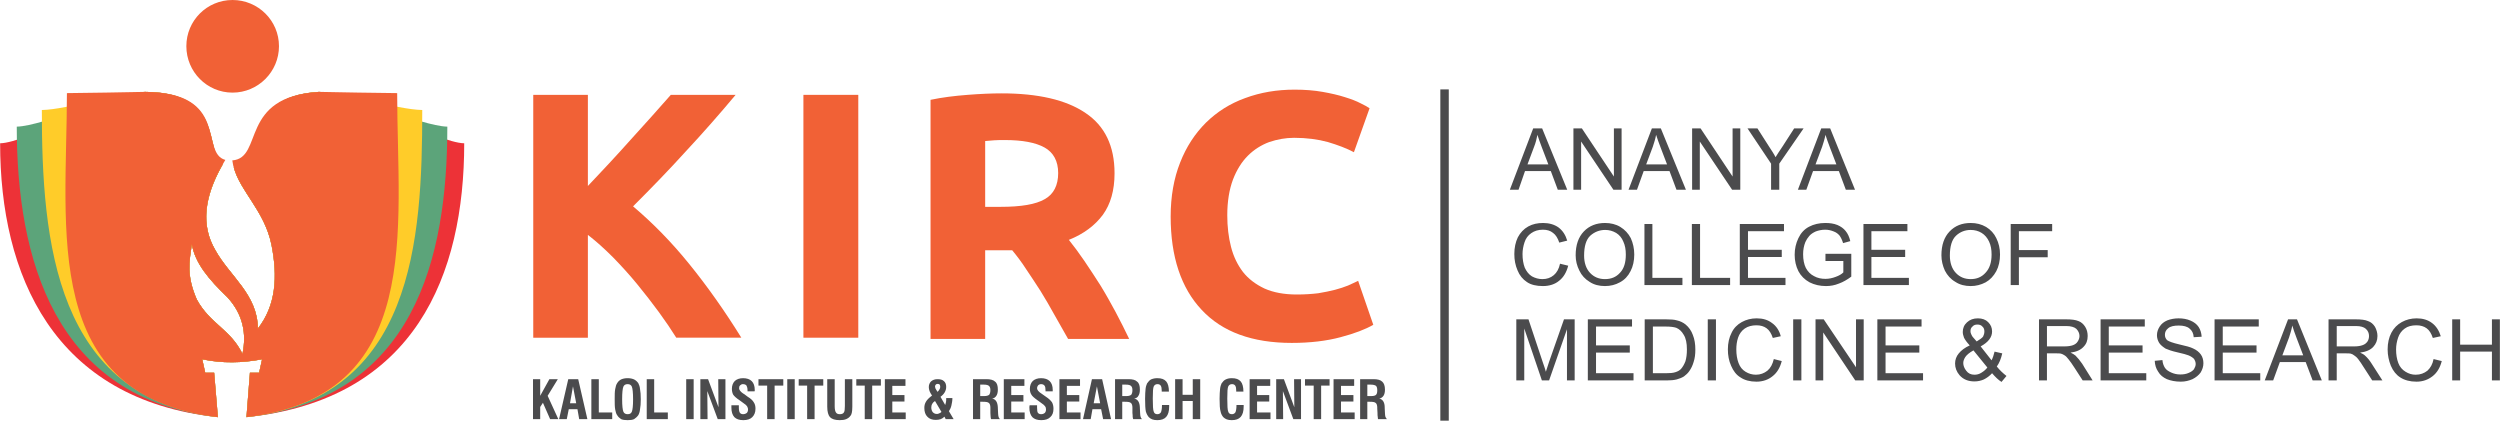 <svg xmlns="http://www.w3.org/2000/svg" xmlns:xlink="http://www.w3.org/1999/xlink" xml:space="preserve" width="9.753in" height="1.641in" style="shape-rendering:geometricPrecision; text-rendering:geometricPrecision; image-rendering:optimizeQuality; fill-rule:evenodd; clip-rule:evenodd" viewBox="0 0 10067 1694"> <defs>  <style type="text/css">   <![CDATA[    .fil0 {fill:#4B4B4D}    .fil4 {fill:#FFCC29}    .fil5 {fill:#F16136}    .fil2 {fill:#ED3237}    .fil3 {fill:#5CA47A}    .fil1 {fill:#4B4B4D;fill-rule:nonzero}    .fil6 {fill:#F16136;fill-rule:nonzero}   ]]>  </style> </defs> <g id="Layer_x0020_1">    <g id="_2231762015744">   <polygon class="fil0" points="5800,360 5834,360 5834,1694 5800,1694 "></polygon>   <path class="fil1" d="M6080 764l94 -247 36 0 101 247 -38 0 -28 -75 -104 0 -26 75 -35 0zm71 -102l84 0 -26 -68c-8,-21 -14,-38 -18,-51 -3,16 -7,32 -13,47l-27 72zm185 102l0 -247 34 0 129 194 0 -194 31 0 0 247 -33 0 -130 -194 0 194 -31 0zm222 0l94 -247 36 0 101 247 -38 0 -28 -75 -104 0 -27 75 -34 0zm71 -102l84 0 -26 -68c-8,-21 -14,-38 -18,-51 -3,16 -8,32 -13,47l-27 72zm185 102l0 -247 34 0 129 194 0 -194 31 0 0 247 -33 0 -130 -194 0 194 -31 0zm318 0l0 -105 -95 -142 40 0 48 75c9,14 18,27 25,41 8,-13 17,-27 28,-43l47 -73 38 0 -98 142 0 105 -33 0zm108 0l94 -247 36 0 100 247 -37 0 -28 -75 -104 0 -27 75 -34 0zm71 -102l84 0 -26 -68c-8,-21 -14,-38 -18,-51 -3,16 -8,32 -13,47l-27 72zm-1029 400l33 8c-7,27 -19,47 -37,61 -17,14 -39,21 -65,21 -26,0 -48,-5 -64,-16 -17,-11 -30,-27 -38,-47 -9,-21 -13,-42 -13,-66 0,-26 5,-48 14,-67 10,-19 24,-34 42,-44 18,-10 38,-14 60,-14 24,0 45,6 62,18 17,13 28,30 35,53l-32 8c-6,-18 -14,-31 -25,-39 -11,-9 -24,-13 -41,-13 -19,0 -34,5 -47,14 -13,9 -22,21 -27,37 -5,15 -8,31 -8,47 0,21 3,39 9,55 7,15 16,27 29,35 13,7 27,11 42,11 18,0 33,-5 46,-16 12,-10 21,-26 25,-46zm63 -34c0,-41 11,-73 33,-96 22,-23 51,-34 85,-34 23,0 44,5 62,16 18,11 32,26 42,45 9,20 14,42 14,66 0,25 -5,48 -15,67 -10,20 -24,35 -43,45 -18,10 -38,15 -60,15 -23,0 -44,-5 -62,-17 -18,-11 -32,-26 -41,-45 -10,-20 -15,-40 -15,-62zm34 1c0,29 8,53 24,70 16,17 36,25 60,25 25,0 45,-8 61,-26 16,-17 23,-41 23,-73 0,-20 -3,-37 -10,-52 -6,-15 -16,-27 -29,-35 -14,-8 -28,-12 -44,-12 -23,0 -43,8 -60,23 -17,16 -25,43 -25,80zm243 119l0 -246 32 0 0 217 121 0 0 29 -153 0zm191 0l0 -246 33 0 0 217 121 0 0 29 -154 0zm193 0l0 -246 178 0 0 29 -145 0 0 75 136 0 0 29 -136 0 0 84 151 0 0 29 -184 0zm345 -97l0 -29 104 0 0 92c-16,12 -33,22 -50,28 -17,7 -34,10 -52,10 -24,0 -46,-5 -66,-15 -20,-11 -35,-26 -45,-45 -10,-20 -15,-42 -15,-66 0,-24 5,-46 15,-67 10,-21 24,-36 43,-46 19,-10 41,-15 65,-15 18,0 34,2 49,8 14,6 25,14 33,24 9,11 15,24 19,41l-29 8c-4,-13 -9,-23 -14,-30 -6,-7 -13,-13 -24,-17 -10,-4 -21,-7 -34,-7 -14,0 -27,3 -38,7 -11,5 -20,11 -26,18 -7,8 -12,16 -16,25 -6,15 -9,31 -9,49 0,22 4,41 11,55 8,15 19,26 33,33 14,8 30,11 46,11 14,0 28,-3 41,-8 14,-5 24,-11 31,-18l0 -46 -72 0zm153 97l0 -246 177 0 0 29 -145 0 0 75 136 0 0 29 -136 0 0 84 151 0 0 29 -183 0zm314 -120c0,-41 11,-73 33,-96 22,-23 50,-34 85,-34 23,0 43,5 62,16 18,11 32,26 41,45 10,20 15,42 15,66 0,25 -5,48 -15,67 -11,20 -25,35 -43,45 -19,10 -39,15 -60,15 -23,0 -44,-5 -62,-17 -19,-11 -32,-26 -42,-45 -9,-20 -14,-40 -14,-62zm34 1c0,29 8,53 24,70 16,17 36,25 60,25 24,0 44,-8 60,-26 16,-17 24,-41 24,-73 0,-20 -3,-37 -10,-52 -7,-15 -17,-27 -30,-35 -13,-8 -28,-12 -44,-12 -23,0 -43,8 -59,23 -17,16 -25,43 -25,80zm245 119l0 -246 167 0 0 29 -134 0 0 76 116 0 0 29 -116 0 0 112 -33 0zm-1991 384l0 -246 49 0 58 174c6,17 10,29 12,37 3,-9 7,-22 13,-40l60 -171 43 0 0 246 -31 0 0 -206 -72 206 -29 0 -71 -209 0 209 -32 0zm288 0l0 -246 178 0 0 29 -145 0 0 76 136 0 0 29 -136 0 0 83 151 0 0 29 -184 0zm229 0l0 -246 85 0c19,0 34,1 44,4 14,3 26,9 36,17 13,11 23,25 29,42 7,17 10,37 10,59 0,19 -2,35 -7,50 -4,14 -10,26 -17,36 -6,9 -14,16 -22,22 -8,5 -18,9 -29,12 -12,3 -25,4 -40,4l-89 0zm33 -29l52 0c16,0 29,-1 38,-4 10,-3 17,-7 23,-13 7,-8 13,-18 18,-31 4,-13 6,-29 6,-48 0,-25 -4,-45 -13,-59 -8,-14 -18,-23 -30,-28 -9,-3 -23,-5 -43,-5l-51 0 0 188zm221 29l0 -246 33 0 0 246 -33 0zm266 -86l32 8c-7,27 -19,47 -37,61 -17,14 -39,22 -65,22 -26,0 -48,-6 -64,-17 -17,-10 -29,-26 -38,-47 -9,-20 -13,-42 -13,-66 0,-25 5,-48 15,-67 9,-19 23,-33 41,-43 18,-10 38,-15 60,-15 25,0 45,6 62,19 17,12 29,30 35,53l-32 7c-6,-18 -14,-31 -25,-39 -11,-8 -24,-12 -41,-12 -18,0 -34,4 -47,13 -13,9 -22,22 -27,37 -5,15 -7,31 -7,47 0,21 3,39 9,55 6,16 15,27 28,35 13,8 27,12 42,12 18,0 33,-6 46,-16 13,-11 21,-26 26,-47zm78 86l0 -246 33 0 0 246 -33 0zm90 0l0 -246 33 0 130 193 0 -193 31 0 0 246 -34 0 -129 -193 0 193 -31 0zm249 0l0 -246 178 0 0 29 -145 0 0 76 136 0 0 29 -136 0 0 83 151 0 0 29 -184 0zm462 -29c-10,11 -21,19 -33,25 -11,5 -24,8 -38,8 -25,0 -45,-8 -60,-25 -12,-14 -18,-30 -18,-47 0,-15 5,-29 15,-41 10,-12 24,-23 44,-32 -12,-13 -19,-23 -23,-31 -3,-8 -5,-16 -5,-23 0,-15 5,-28 17,-39 12,-11 26,-16 44,-16 17,0 31,5 41,15 11,11 16,23 16,38 0,23 -15,43 -46,60l44 56c5,-10 9,-22 12,-35l31 7c-5,22 -12,39 -22,53 12,15 25,27 39,38l-20 24c-13,-8 -25,-20 -38,-35zm-62 -128c13,-8 22,-14 26,-20 3,-6 5,-13 5,-20 0,-8 -2,-15 -8,-20 -5,-6 -12,-8 -20,-8 -8,0 -15,2 -20,8 -6,5 -8,11 -8,19 0,4 1,8 3,12 2,4 4,9 8,13l14 16zm43 105l-56 -69c-16,9 -27,18 -33,27 -5,8 -8,16 -8,24 0,10 4,21 12,31 8,11 19,16 33,16 9,0 19,-2 28,-8 10,-6 18,-13 24,-21zm208 52l0 -246 109 0c22,0 38,2 50,7 11,4 20,12 27,23 7,11 10,24 10,37 0,18 -5,32 -17,44 -11,12 -28,20 -52,23 9,4 15,8 20,12 9,9 18,20 27,33l42 67 -40 0 -33 -51c-10,-15 -17,-26 -24,-34 -6,-8 -11,-13 -16,-16 -5,-3 -10,-6 -15,-7 -4,-1 -10,-1 -18,-1l-38 0 0 109 -32 0zm32 -137l70 0c15,0 27,-2 35,-5 8,-3 15,-8 19,-15 4,-6 7,-14 7,-22 0,-11 -5,-21 -13,-29 -8,-7 -22,-11 -40,-11l-78 0 0 82zm216 137l0 -246 178 0 0 29 -145 0 0 76 136 0 0 29 -136 0 0 83 151 0 0 29 -184 0zm218 -79l31 -3c1,13 5,23 10,31 5,8 14,14 25,19 11,5 23,8 37,8 13,0 24,-2 33,-6 10,-4 17,-9 22,-15 4,-7 7,-14 7,-21 0,-8 -3,-15 -7,-21 -5,-5 -12,-10 -22,-14 -7,-3 -22,-7 -44,-12 -23,-5 -39,-11 -48,-15 -11,-7 -20,-14 -26,-23 -6,-10 -9,-20 -9,-31 0,-13 4,-24 11,-35 7,-11 17,-19 31,-25 13,-5 29,-8 45,-8 18,0 34,3 48,9 14,6 25,14 33,26 7,11 11,24 12,39l-32 2c-1,-16 -7,-27 -17,-35 -9,-8 -24,-12 -43,-12 -19,0 -34,3 -43,11 -9,7 -13,16 -13,26 0,9 3,16 9,22 7,5 23,11 49,17 27,6 45,11 55,16 14,6 25,15 32,25 7,10 10,22 10,35 0,13 -4,25 -11,37 -8,11 -19,20 -33,27 -14,6 -29,10 -47,10 -22,0 -41,-4 -56,-10 -15,-7 -27,-16 -35,-30 -9,-13 -13,-27 -14,-44zm241 79l0 -246 178 0 0 29 -145 0 0 76 136 0 0 29 -136 0 0 83 151 0 0 29 -184 0zm202 0l94 -246 36 0 100 246 -37 0 -28 -74 -104 0 -27 74 -34 0zm71 -101l84 0 -26 -68c-8,-21 -14,-38 -18,-52 -3,17 -8,32 -13,48l-27 72zm186 101l0 -246 109 0c22,0 39,2 50,7 12,4 21,12 28,23 6,11 10,24 10,37 0,18 -6,32 -17,44 -11,12 -29,20 -53,23 9,4 16,8 20,12 10,9 19,20 27,33l43 67 -41 0 -33 -51c-9,-15 -17,-26 -23,-34 -6,-8 -12,-13 -17,-16 -4,-3 -9,-6 -14,-7 -4,-1 -10,-1 -19,-1l-37 0 0 109 -33 0zm33 -137l70 0c15,0 26,-2 34,-5 9,-3 15,-8 20,-15 4,-6 6,-14 6,-22 0,-11 -4,-21 -13,-29 -8,-7 -21,-11 -39,-11l-78 0 0 82zm390 51l33 8c-7,27 -19,47 -37,61 -18,14 -39,22 -65,22 -26,0 -48,-6 -65,-17 -16,-10 -29,-26 -38,-47 -8,-20 -13,-42 -13,-66 0,-25 5,-48 15,-67 10,-19 24,-33 42,-43 18,-10 38,-15 60,-15 24,0 45,6 62,19 16,12 28,30 35,53l-32 7c-6,-18 -14,-31 -25,-39 -11,-8 -25,-12 -41,-12 -19,0 -35,4 -47,13 -13,9 -22,22 -27,37 -5,15 -8,31 -8,47 0,21 3,39 9,55 6,16 16,27 29,35 13,8 26,12 41,12 19,0 34,-6 47,-16 12,-11 21,-26 25,-47zm75 86l0 -246 32 0 0 102 128 0 0 -102 32 0 0 246 -32 0 0 -116 -128 0 0 116 -32 0z"></path>  </g>  <g id="_2231762014752">   <path class="fil2" d="M0 577c0,527 212,1033 877,1103l-15 -179 -36 0 -12 -54c81,17 161,15 241,0 -4,18 -8,36 -12,54l-37 0 -14 179c681,-70 877,-576 877,-1103 -105,-1 -480,-205 -585,-207 -325,19 -215,292 -343,304 26,98 125,176 152,313 25,127 18,243 -55,336 -1,-138 -114,-211 -172,-317 -55,-94 -48,-207 30,-343 -75,-54 11,-291 -312,-293 -105,2 -479,206 -584,207zm976 848c17,-82 2,-159 -60,-227 -78,-75 -130,-138 -144,-214 -10,70 -22,125 20,222 54,99 135,119 184,219z"></path>   <path class="fil3" d="M67 510c0,527 148,1096 810,1170l-15 -179 -36 0 -12 -54c81,17 161,15 241,0 -4,18 -8,36 -12,54l-37 0 -14 179c678,-73 809,-643 809,-1170 -105,-2 -412,-138 -517,-140 -325,19 -215,292 -343,304 26,98 125,176 152,313 25,127 18,243 -55,336 -1,-138 -114,-211 -172,-317 -55,-94 -48,-207 30,-343 -75,-54 11,-291 -312,-293 -105,2 -412,138 -517,140zm909 915c17,-82 2,-159 -60,-227 -78,-75 -130,-138 -144,-214 -10,70 -22,125 20,222 54,99 135,119 184,219z"></path>   <path class="fil4" d="M168 443c0,526 53,1159 709,1237l-15 -179 -36 0 -12 -54c81,17 161,15 241,0 -4,18 -8,36 -12,54l-37 0 -14 179c672,-77 708,-710 708,-1237 -105,-2 -311,-71 -416,-73 -325,19 -215,292 -343,304 26,98 125,176 152,313 25,127 18,243 -55,336 -1,-138 -114,-211 -172,-317 -55,-94 -48,-207 30,-343 -75,-54 11,-291 -312,-293 -105,2 -311,71 -416,73zm808 982c17,-82 2,-159 -60,-227 -78,-75 -130,-138 -144,-214 -10,70 -22,125 20,222 54,99 135,119 184,219z"></path>   <path class="fil5" d="M269 375c0,548 -109,1221 608,1305l-15 -179 -36 0 -12 -54c81,17 161,15 241,0 -4,18 -8,36 -12,54l-37 0 -14 179c717,-84 607,-757 607,-1305 -105,-1 -210,-3 -315,-5 -324,19 -221,266 -349,276 14,112 128,192 158,341 25,127 18,243 -55,336 -1,-138 -114,-211 -172,-317 -57,-98 -48,-217 41,-362 -104,-28 20,-272 -323,-274 -105,2 -210,4 -315,5zm707 1050c17,-82 2,-159 -60,-227 -78,-75 -130,-138 -144,-214 -10,70 -22,125 20,222 54,99 135,119 184,219z"></path>   <path class="fil5" d="M936 0c103,0 187,83 187,186 0,103 -84,187 -187,187 -103,0 -186,-84 -186,-187 0,-103 83,-186 186,-186z"></path>   <path class="fil1" d="M2146 1688l0 -161 29 0 0 67 37 -67 34 0 -41 67 43 94 -33 0 -29 -66 -11 17 0 49 -29 0zm149 -64l25 0 -13 -68 -12 68zm-44 64l37 -161 40 0 37 161 -33 0 -7 -40 -35 0 -8 40 -31 0zm130 0l0 -161 30 0 0 134 54 0 0 27 -84 0zm124 -80c0,26 2,43 5,50 3,7 9,10 17,10 9,0 14,-3 17,-10 3,-7 5,-23 5,-50 0,-27 -2,-44 -5,-51 -3,-7 -9,-10 -17,-10 -8,0 -14,3 -17,10 -3,7 -5,24 -5,51zm-30 0c0,-17 0,-31 2,-41 2,-11 4,-18 8,-24 4,-7 10,-12 16,-15 7,-3 15,-5 26,-5 11,0 19,2 26,5 6,3 12,8 17,15 3,6 6,13 7,24 2,10 3,24 3,41 0,17 -1,30 -3,40 -1,11 -4,19 -7,24 -5,7 -11,12 -17,16 -7,3 -15,4 -26,4 -11,0 -19,-1 -26,-4 -6,-4 -12,-9 -16,-16 -4,-5 -6,-13 -8,-23 -2,-11 -2,-24 -2,-41zm129 80l0 -161 30 0 0 134 55 0 0 27 -85 0zm159 0l0 -161 30 0 0 161 -30 0zm57 0l0 -161 31 0 42 113 -1 -113 29 0 0 161 -31 0 -42 -113 1 113 -29 0zm125 -56l30 0 0 10c0,10 2,17 4,20 3,4 7,6 13,6 6,0 11,-2 15,-5 3,-3 5,-8 5,-14 0,-5 -2,-9 -4,-13 -2,-3 -7,-8 -15,-13l-15 -11c-14,-9 -22,-17 -26,-23 -3,-6 -5,-14 -5,-23 0,-13 4,-24 12,-32 8,-7 19,-11 33,-11 15,0 27,4 35,12 8,8 12,20 12,35 0,2 0,3 0,4 0,1 -1,2 -1,2l-28 0 0 -4c0,-9 -2,-15 -4,-19 -3,-4 -8,-6 -15,-6 -4,0 -8,2 -11,5 -3,3 -4,6 -4,12 0,6 6,14 18,22l1 0 16 12c12,7 20,15 24,22 5,7 7,16 7,26 0,15 -5,26 -13,34 -8,8 -20,12 -36,12 -16,0 -28,-4 -36,-12 -8,-9 -12,-21 -12,-39 0,-1 0,-4 0,-9l0 0zm144 56l0 -135 -35 0 0 -26 100 0 0 26 -35 0 0 135 -30 0zm81 0l0 -161 30 0 0 161 -30 0zm80 0l0 -135 -34 0 0 -26 99 0 0 26 -35 0 0 135 -30 0zm81 -161l30 0 0 109c0,12 2,21 5,25 3,5 8,7 16,7 7,0 13,-2 16,-7 3,-4 4,-13 4,-26l0 -108 30 0 0 111c0,11 -1,19 -2,24 -1,5 -3,10 -6,13 -4,6 -10,10 -17,13 -7,3 -16,4 -26,4 -18,0 -31,-4 -39,-12 -7,-8 -11,-22 -11,-42l0 -111zm151 161l0 -135 -34 0 0 -26 99 0 0 26 -35 0 0 135 -30 0zm81 0l0 -161 83 0 0 27 -53 0 0 37 49 0 0 26 -49 0 0 44 54 0 0 27 -84 0zm212 -110c4,-3 6,-7 8,-10 2,-3 3,-6 3,-10 0,-4 -1,-7 -2,-9 -2,-2 -5,-3 -8,-3 -4,0 -6,1 -8,3 -2,2 -3,5 -3,9 0,0 0,1 1,3 0,1 1,2 1,4l8 13zm16 81l-26 -44c-5,3 -9,7 -11,11 -3,5 -4,10 -4,15 0,7 2,14 6,19 5,5 10,7 16,7 3,0 6,0 9,-2 3,-1 7,-3 10,-6zm17 29l-5 -10c-5,5 -10,8 -15,10 -6,2 -13,3 -20,3 -14,0 -26,-4 -34,-13 -8,-8 -12,-20 -12,-35 0,-10 2,-18 7,-26 4,-7 12,-15 24,-24 -5,-7 -8,-13 -10,-18 -2,-6 -3,-11 -3,-16 0,-9 3,-17 9,-23 7,-6 15,-9 26,-9 11,0 20,2 26,8 6,5 9,13 9,23 0,8 -2,15 -6,22 -4,7 -10,13 -17,18l19 33c1,-3 2,-7 3,-11 1,-4 1,-9 1,-14l0 -3 25 0c0,11 -2,21 -4,30 -2,9 -6,17 -10,23l19 32 -32 0zm139 -93l17 0c9,0 15,-2 19,-5 3,-4 5,-10 5,-19 0,-8 -2,-14 -6,-17 -3,-3 -10,-5 -20,-5l-15 0 0 46zm-29 93l0 -161 54 0c16,0 28,3 35,10 8,6 11,17 11,32 0,11 -2,19 -6,25 -4,6 -9,10 -17,11 15,3 22,15 23,36 0,1 0,1 0,2l1 21c0,6 1,11 2,15 1,4 3,7 6,9l-36 0c-1,-2 -2,-5 -2,-9 0,-4 -1,-9 -1,-16l0 -17 0 -4c0,-9 -2,-16 -6,-19 -4,-4 -12,-5 -25,-5l-10 0 0 70 -29 0zm124 0l0 -161 83 0 0 27 -53 0 0 37 49 0 0 26 -49 0 0 44 54 0 0 27 -84 0zm104 -56l30 0 0 10c0,10 1,17 3,20 3,4 7,6 13,6 7,0 11,-2 15,-5 3,-3 5,-8 5,-14 0,-5 -1,-9 -4,-13 -2,-3 -7,-8 -15,-13l-15 -11c-13,-9 -22,-17 -25,-23 -4,-6 -6,-14 -6,-23 0,-13 4,-24 12,-32 8,-7 19,-11 33,-11 15,0 27,4 35,12 8,8 12,20 12,35 0,2 0,3 0,4 0,1 0,2 0,2l-29 0 0 -4c0,-9 -1,-15 -4,-19 -3,-4 -8,-6 -14,-6 -5,0 -9,2 -12,5 -2,3 -4,6 -4,12 0,6 6,14 19,22l0 0 17 12c11,7 19,15 24,22 4,7 6,16 6,26 0,15 -4,26 -13,34 -8,8 -20,12 -36,12 -16,0 -28,-4 -36,-12 -8,-9 -12,-21 -12,-39 0,-1 0,-4 1,-9l0 0zm120 56l0 -161 83 0 0 27 -53 0 0 37 50 0 0 26 -50 0 0 44 55 0 0 27 -85 0zm138 -64l26 0 -13 -68 -13 68zm-43 64l36 -161 41 0 36 161 -32 0 -8 -40 -35 0 -7 40 -31 0zm158 -93l18 0c8,0 14,-2 18,-5 3,-4 5,-10 5,-19 0,-8 -2,-14 -6,-17 -3,-3 -10,-5 -20,-5l-15 0 0 46zm-29 93l0 -161 54 0c17,0 28,3 35,10 8,6 11,17 11,32 0,11 -2,19 -6,25 -3,6 -9,10 -17,11 15,3 22,15 23,36 0,1 0,1 0,2l1 21c0,6 1,11 2,15 1,4 3,7 6,9l-36 0c-1,-2 -1,-5 -2,-9 0,-4 0,-9 -1,-16l0 -17 0 -4c0,-9 -2,-16 -6,-19 -4,-4 -12,-5 -24,-5l-11 0 0 70 -29 0zm189 -57l29 0c0,1 0,2 0,3 0,1 0,2 0,3 0,19 -4,33 -12,42 -8,9 -20,13 -36,13 -8,0 -14,-1 -20,-3 -5,-2 -10,-5 -14,-9 -5,-6 -9,-13 -12,-23 -2,-10 -3,-27 -3,-51 0,-17 1,-30 2,-40 1,-10 4,-17 6,-22 5,-7 10,-13 16,-16 7,-3 15,-5 25,-5 17,0 28,4 36,13 7,8 11,22 11,41l-29 0 0 -4c0,-9 -1,-15 -4,-20 -3,-4 -7,-6 -13,-6 -7,0 -12,3 -15,9 -3,6 -4,22 -4,49 0,29 1,47 4,53 2,7 7,10 15,10 6,0 11,-3 14,-8 2,-5 4,-14 4,-27l0 -2zm53 57l0 -161 30 0 0 63 41 0 0 -63 30 0 0 161 -30 0 0 -73 -41 0 0 73 -30 0zm247 -57l29 0c0,1 0,2 0,3 0,1 0,2 0,3 0,19 -4,33 -12,42 -8,9 -20,13 -36,13 -8,0 -14,-1 -20,-3 -5,-2 -10,-5 -14,-9 -5,-6 -9,-13 -11,-23 -3,-10 -4,-27 -4,-51 0,-17 1,-30 2,-40 1,-10 4,-17 6,-22 5,-7 10,-13 17,-16 6,-3 14,-5 24,-5 17,0 28,4 36,13 7,8 11,22 11,41l-29 0 0 -4c0,-9 -1,-15 -4,-20 -3,-4 -7,-6 -13,-6 -7,0 -12,3 -15,9 -3,6 -4,22 -4,49 0,29 1,47 4,53 2,7 7,10 15,10 6,0 11,-3 14,-8 2,-5 4,-14 4,-27l0 -2zm53 57l0 -161 83 0 0 27 -53 0 0 37 49 0 0 26 -49 0 0 44 54 0 0 27 -84 0zm107 0l0 -161 31 0 42 113 -1 -113 28 0 0 161 -31 0 -42 -113 1 113 -28 0zm151 0l0 -135 -35 0 0 -26 99 0 0 26 -34 0 0 135 -30 0zm80 0l0 -161 83 0 0 27 -53 0 0 37 50 0 0 26 -50 0 0 44 55 0 0 27 -85 0zm136 -93l17 0c9,0 15,-2 18,-5 4,-4 5,-10 5,-19 0,-8 -2,-14 -5,-17 -4,-3 -11,-5 -21,-5l-14 0 0 46zm-29 93l0 -161 54 0c16,0 28,3 35,10 7,6 11,17 11,32 0,11 -2,19 -6,25 -4,6 -10,10 -17,11 14,3 22,15 22,36 0,1 0,1 0,2l1 21c0,6 1,11 2,15 2,4 4,7 6,9l-36 0c0,-2 -1,-5 -1,-9 -1,-4 -1,-9 -1,-16l-1 -17 0 -4c0,-9 -2,-16 -6,-19 -4,-4 -12,-5 -24,-5l-10 0 0 70 -29 0z"></path>   <g>    <path class="fil6" d="M2723 1360c-20,-32 -43,-66 -70,-103 -27,-37 -56,-74 -87,-112 -31,-38 -64,-74 -97,-108 -34,-34 -68,-65 -102,-91l0 414 -220 0 0 -978 220 0 0 367c56,-59 114,-121 172,-186 59,-65 113,-125 162,-181l261 0c-66,79 -133,155 -201,228 -67,74 -138,147 -212,221 78,66 154,143 226,232 73,90 143,189 210,297l-262 0z"></path>    <polygon class="fil6" points="3235,382 3456,382 3456,1360 3235,1360 "></polygon>    <path class="fil6" d="M4033 376c147,0 260,26 338,79 78,52 117,133 117,243 0,69 -16,124 -47,167 -32,43 -77,77 -137,101 20,25 41,53 62,84 22,32 43,65 65,99 21,34 41,70 61,107 20,37 38,74 55,109l-246 0c-18,-31 -36,-64 -55,-97 -18,-33 -37,-65 -56,-96 -20,-31 -39,-60 -58,-88 -18,-28 -37,-53 -56,-76l-109 0 0 357 -220 0 0 -963c48,-10 97,-16 149,-20 51,-4 97,-6 137,-6zm13 188c-16,0 -30,0 -43,1 -13,1 -25,2 -36,3l0 265 62 0c83,0 142,-10 178,-31 36,-20 54,-56 54,-105 0,-48 -19,-83 -55,-103 -36,-20 -89,-30 -160,-30z"></path>    <path class="fil6" d="M5202 1381c-159,0 -280,-44 -363,-133 -83,-88 -125,-214 -125,-376 0,-81 13,-154 38,-217 25,-64 60,-117 104,-161 45,-44 97,-77 158,-99 62,-23 128,-34 199,-34 42,0 79,3 113,9 34,6 64,13 89,21 26,8 47,16 64,25 17,8 29,15 36,20l-63 177c-30,-16 -65,-29 -105,-41 -40,-11 -86,-17 -136,-17 -34,0 -67,6 -100,17 -32,12 -61,30 -86,55 -25,25 -45,57 -60,96 -15,40 -23,88 -23,144 0,46 5,88 15,127 10,39 26,72 48,101 22,28 51,50 87,67 36,16 79,24 130,24 32,0 61,-2 86,-5 25,-4 48,-9 68,-14 19,-5 37,-11 52,-17 15,-7 29,-13 41,-19l61 177c-31,18 -75,35 -132,50 -56,15 -122,23 -196,23z"></path>   </g>  </g> </g></svg>